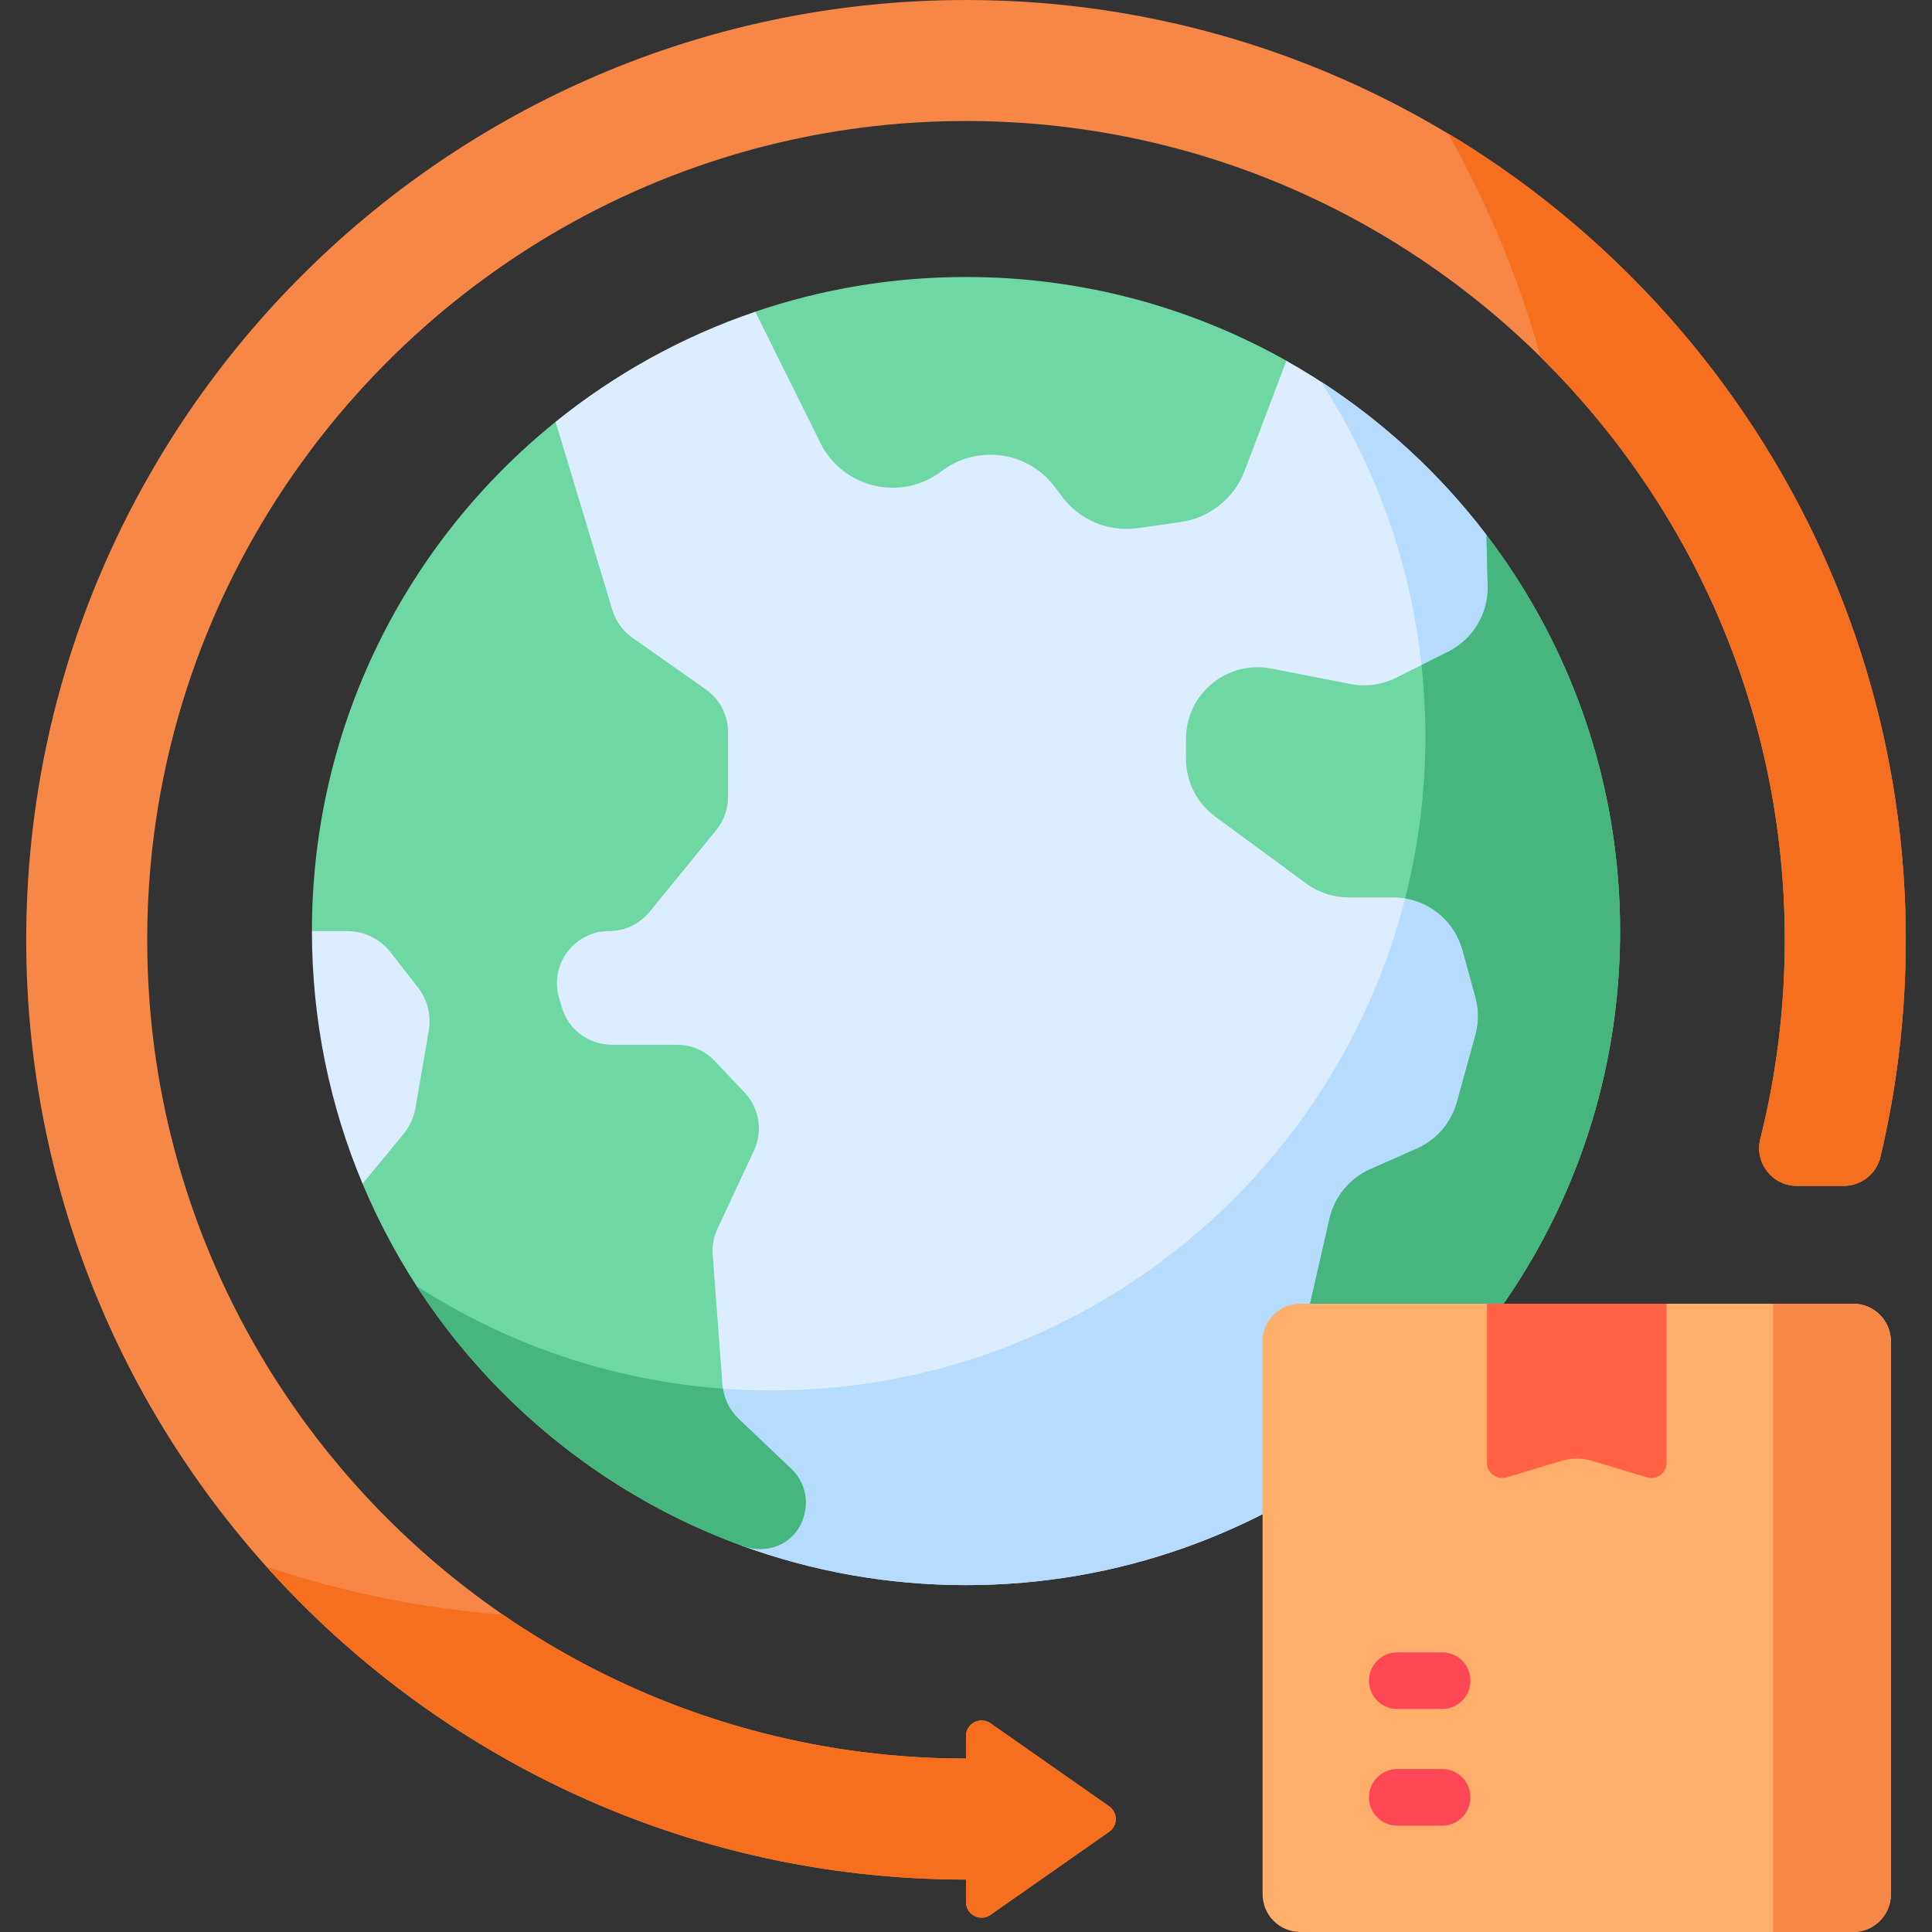 <?xml version="1.0" encoding="UTF-8"?> <svg xmlns="http://www.w3.org/2000/svg" width="88" height="88" viewBox="0 0 88 88" fill="none"><rect x="0" y="0" width="88" height="88" fill="#333333" stroke="none"/><path d="M67.704 24.361C65.245 21.136 62.142 18.431 58.589 16.43H49.576L34.406 14.196C31.067 15.332 27.994 17.043 25.306 19.212L20.984 32.482L14.208 42.408C14.208 46.488 15.029 50.377 16.514 53.918V53.917L27.838 59.438L33.787 70.402L33.786 70.403C36.972 71.565 40.412 72.2 44 72.2C50.977 72.2 57.392 69.802 62.469 65.785L63.907 62.773L68.192 56.887L70.785 37.462L67.704 24.361Z" fill="#DBEDFF"></path><path d="M44 12.616C40.642 12.616 37.414 13.172 34.402 14.197L37.37 20.176C38.396 22.242 41.05 22.862 42.885 21.464C44.511 20.225 46.836 20.552 48.056 22.192L48.368 22.612C49.171 23.691 50.499 24.244 51.831 24.055L53.775 23.779C55.1 23.591 56.218 22.696 56.692 21.445L58.593 16.431C54.279 14.003 49.302 12.616 44 12.616Z" fill="#6FD7A3"></path><path d="M63.907 62.773L68.192 56.887L70.785 37.462L67.705 24.365C65.615 21.625 63.064 19.255 60.163 17.378C63.175 22.034 64.925 27.582 64.925 33.54C64.925 49.994 51.587 63.333 35.133 63.333C33.271 63.333 31.449 63.162 29.682 62.835L33.787 70.402L33.787 70.402C36.973 71.565 40.412 72.2 44.001 72.2C50.977 72.2 57.393 69.801 62.47 65.785L63.907 62.773Z" fill="#B5DCFF"></path><path d="M36.045 66.907L33.64 64.622C33.213 64.216 32.951 63.665 32.907 63.076L32.463 57.154C32.433 56.748 32.507 56.34 32.679 55.971L34.343 52.405C34.755 51.522 34.587 50.477 33.917 49.768L32.561 48.332C32.112 47.856 31.487 47.587 30.833 47.587H27.868C26.808 47.587 25.877 46.886 25.584 45.867L25.461 45.443C25.024 43.924 26.164 42.408 27.746 42.408C28.46 42.408 29.137 42.087 29.588 41.533L32.628 37.804C32.973 37.379 33.162 36.849 33.162 36.302V33.349C33.162 32.575 32.786 31.85 32.153 31.405L28.8 29.045C28.365 28.739 28.046 28.297 27.892 27.788L25.306 19.213C18.538 24.674 14.208 33.035 14.208 42.409H15.809C16.584 42.409 17.316 42.767 17.792 43.378L19.037 44.978C19.471 45.536 19.65 46.251 19.53 46.948L18.922 50.473C18.848 50.903 18.663 51.306 18.387 51.642L16.514 53.918C19.711 61.542 25.987 67.556 33.787 70.403C35.139 70.896 36.485 70.16 36.683 68.735C36.779 68.052 36.536 67.373 36.045 66.907Z" fill="#6FD7A3"></path><path d="M33.64 64.621C33.256 64.256 33.007 63.773 32.929 63.251C27.809 62.877 23.049 61.209 18.974 58.572C22.466 63.968 27.655 68.164 33.787 70.402C35.139 70.895 36.485 70.16 36.684 68.734C36.779 68.051 36.537 67.373 36.045 66.906L33.64 64.621Z" fill="#47B57E"></path><path d="M73.793 42.408C73.793 35.623 71.523 29.37 67.704 24.361L67.763 26.686C67.794 27.951 67.092 29.121 65.959 29.687L63.59 30.872C62.945 31.194 62.211 31.294 61.504 31.155L57.911 30.453C55.895 30.058 54.02 31.602 54.02 33.656V34.564C54.02 35.603 54.514 36.579 55.351 37.194L59.496 40.242C60.056 40.654 60.734 40.876 61.429 40.876H63.465C64.933 40.876 66.221 41.856 66.612 43.272L67.202 45.414C67.359 45.982 67.359 46.582 67.202 47.15L66.362 50.198C66.101 51.141 65.432 51.917 64.537 52.314L62.414 53.255C61.472 53.672 60.783 54.509 60.554 55.514L58.751 63.425C58.589 64.134 58.767 64.878 59.231 65.437C60.038 66.41 61.478 66.571 62.469 65.787C69.367 60.33 73.793 51.886 73.793 42.408Z" fill="#6FD7A3"></path><path d="M67.704 24.361L67.763 26.686C67.794 27.951 67.092 29.121 65.959 29.687L64.748 30.293C64.864 31.36 64.925 32.443 64.925 33.541C64.925 36.088 64.605 38.56 64.003 40.92C65.24 41.127 66.269 42.032 66.611 43.272L67.202 45.414C67.359 45.982 67.359 46.582 67.202 47.15L66.361 50.198C66.101 51.141 65.432 51.917 64.537 52.314L62.414 53.255C61.472 53.672 60.782 54.509 60.553 55.514L58.75 63.425C58.589 64.134 58.766 64.878 59.231 65.437C60.038 66.41 61.478 66.571 62.469 65.787C69.367 60.331 73.793 51.886 73.793 42.408C73.793 35.623 71.523 29.37 67.704 24.361Z" fill="#47B57E"></path><path d="M84.409 59.382H75.907L73.188 61.945L67.731 59.382H59.229C58.28 59.382 57.51 60.151 57.51 61.101V86.281C57.51 87.23 58.28 88 59.229 88H84.409C85.359 88 86.128 87.23 86.128 86.281V61.101C86.128 60.151 85.359 59.382 84.409 59.382Z" fill="#FFAE6B"></path><path d="M80.762 59.382V88H84.409C85.359 88 86.128 87.23 86.128 86.281V61.101C86.128 60.151 85.359 59.382 84.409 59.382H80.762Z" fill="#F68746"></path><path d="M75.022 67.293L72.511 66.539C72.06 66.404 71.579 66.404 71.128 66.539L68.616 67.293C68.175 67.425 67.731 67.095 67.731 66.634V59.382H75.908V66.634C75.907 67.095 75.463 67.425 75.022 67.293Z" fill="#FF6145"></path><path d="M44 80.1C23.404 80.1 6.654 63.319 6.706 42.711C6.757 22.264 23.458 5.563 43.906 5.512C64.513 5.46 81.294 22.21 81.294 42.806C81.294 45.934 80.907 48.973 80.178 51.878C79.905 52.964 80.724 54.016 81.843 54.016H83.979C84.771 54.016 85.466 53.477 85.649 52.707C86.483 49.2 86.885 45.528 86.793 41.75C86.237 18.817 67.5 0.3 44.562 0.004C20.703 -0.304 1.194 19.015 1.194 42.806C1.194 66.409 20.397 85.612 44 85.612V86.64C44 87.213 44.645 87.549 45.115 87.22L50.52 83.436C50.923 83.154 50.923 82.558 50.52 82.276L45.115 78.492C44.645 78.163 44 78.499 44 79.072V80.1Z" fill="#F68746"></path><path d="M44 80.101C36.179 80.101 28.915 77.679 22.913 73.549C19.176 73.255 15.567 72.508 12.141 71.362C19.983 80.103 31.36 85.612 44 85.612V86.64C44 87.213 44.645 87.549 45.114 87.22L50.52 83.436C50.923 83.155 50.923 82.558 50.52 82.276L45.114 78.492C44.645 78.164 44 78.5 44 79.073V80.101H44Z" fill="#F66F1E"></path><path d="M65.947 6.068C67.751 9.249 69.181 12.67 70.178 16.271C77.036 23.037 81.294 32.433 81.294 42.806C81.294 45.933 80.907 48.972 80.178 51.877C79.905 52.963 80.723 54.016 81.843 54.016H83.979C84.77 54.016 85.465 53.477 85.648 52.707C86.404 49.528 86.805 46.213 86.805 42.806C86.806 27.22 78.431 13.555 65.947 6.068Z" fill="#F66F1E"></path><path d="M65.687 77.842H63.643C62.931 77.842 62.353 77.265 62.353 76.553C62.353 75.841 62.931 75.264 63.643 75.264H65.687C66.399 75.264 66.976 75.841 66.976 76.553C66.976 77.265 66.399 77.842 65.687 77.842Z" fill="#FD4755"></path><path d="M65.687 83.156H63.643C62.931 83.156 62.353 82.579 62.353 81.867C62.353 81.155 62.931 80.578 63.643 80.578H65.687C66.399 80.578 66.976 81.155 66.976 81.867C66.976 82.579 66.399 83.156 65.687 83.156Z" fill="#FD4755"></path></svg> 